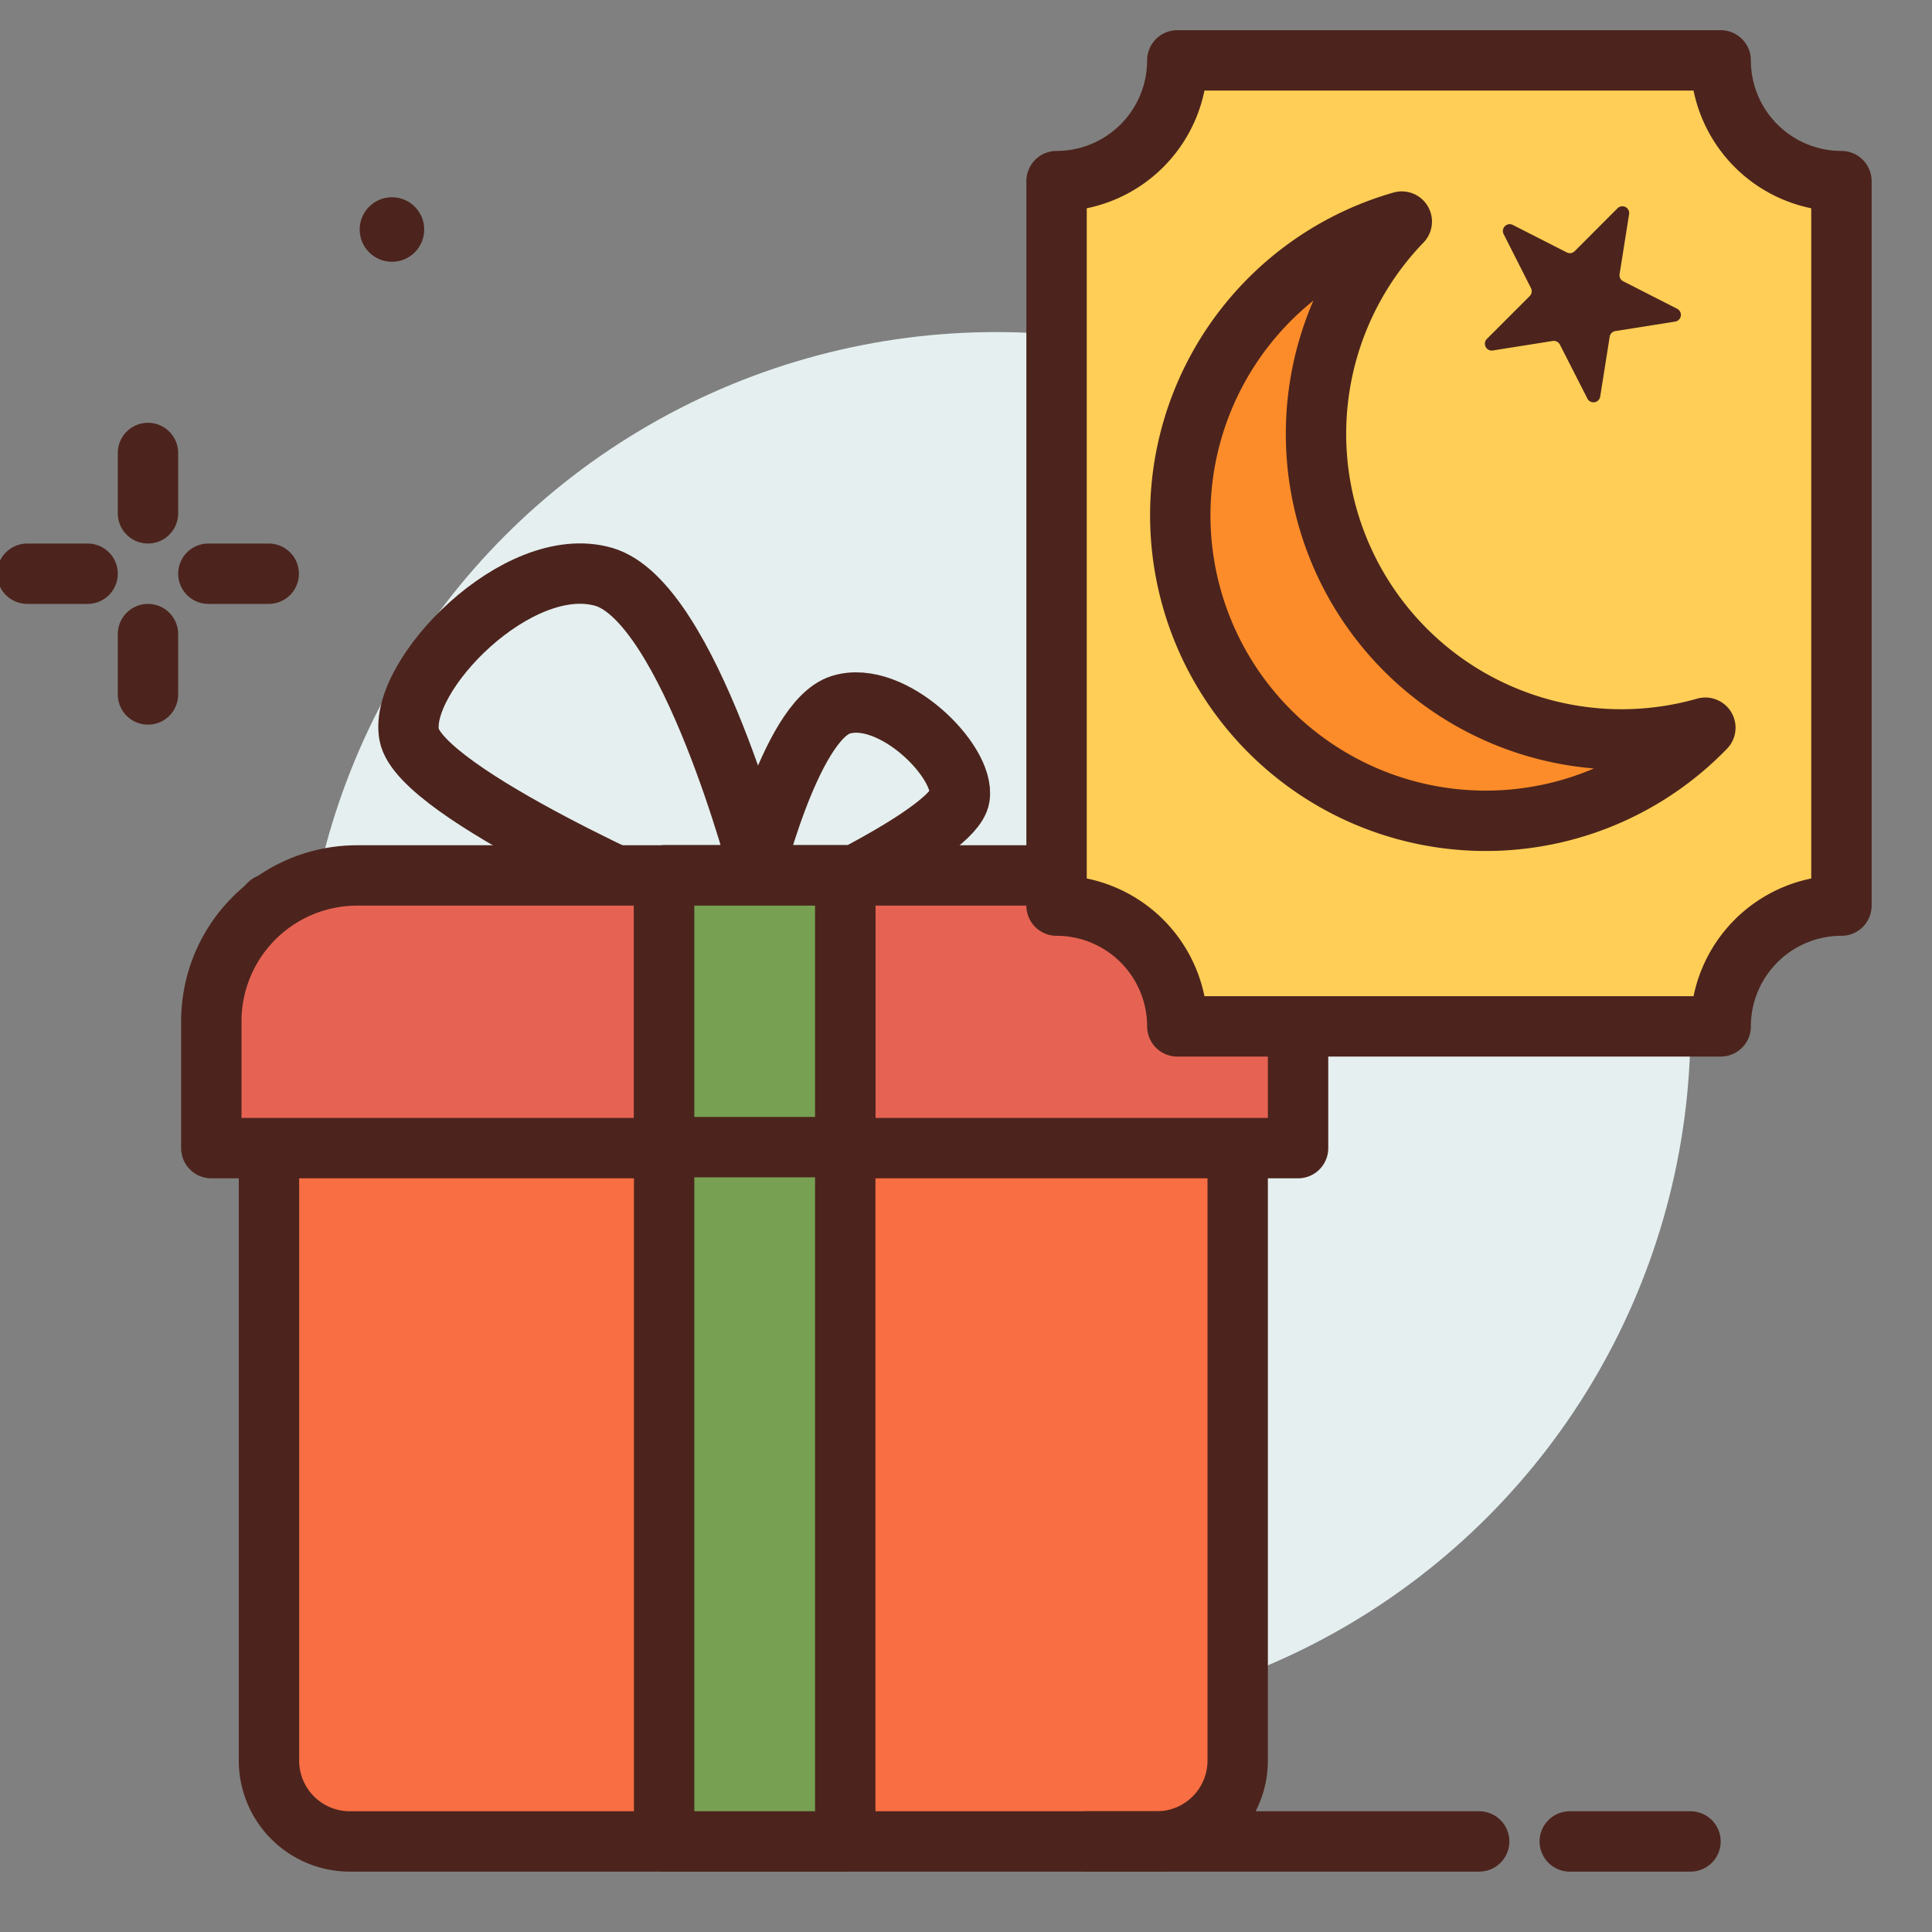 <?xml version="1.0" encoding="utf-8"?><!-- Скачано с сайта svg4.ru / Downloaded from svg4.ru -->
<svg width="800px" height="800px" viewBox="0 0 64 64" xmlns="http://www.w3.org/2000/svg">
<rect x="0" y="0" width="64" height="64" fill="#808080" stroke="none"/>
<title>gifts</title>
<g id="gifts">
<line x1="0.902" y1="19.005" x2="2.902" y2="19.005" style="fill:none;stroke:#4c241d;stroke-linecap:round;stroke-linejoin:round;stroke-width:2px"/>
<circle cx="33" cy="34" r="23" style="fill:#e5efef"/>
<line x1="4.902" y1="15.005" x2="4.902" y2="17.005" style="fill:none;stroke:#4c241d;stroke-linecap:round;stroke-linejoin:round;stroke-width:2px"/>
<line x1="4.902" y1="21.005" x2="4.902" y2="23.005" style="fill:none;stroke:#4c241d;stroke-linecap:round;stroke-linejoin:round;stroke-width:2px"/>
<line x1="6.902" y1="19.005" x2="8.902" y2="19.005" style="fill:none;stroke:#4c241d;stroke-linecap:round;stroke-linejoin:round;stroke-width:2px"/>
<circle cx="12.984" cy="7.603" r="1.069" style="fill:#4c241d"/>
<path d="M25.176,28.922s-2.338-9-5.183-9.815-6.8,3.279-6.439,5.232,9.139,5.716,9.139,5.716Z" style="fill:none;stroke:#4c241d;stroke-linecap:round;stroke-linejoin:round;stroke-width:2px"/>
<path d="M24.862,29.314s1.288-5.437,2.988-5.967,4.13,1.882,3.938,3.061-5.418,3.555-5.418,3.555Z" style="fill:none;stroke:#4c241d;stroke-linecap:round;stroke-linejoin:round;stroke-width:2px"/>
<path d="M8.91,29.947H41a0,0,0,0,1,0,0V58.322A2.678,2.678,0,0,1,38.322,61H11.588A2.678,2.678,0,0,1,8.91,58.322V29.947A0,0,0,0,1,8.91,29.947Z" style="fill:#f96e43;stroke:#4c241d;stroke-linecap:round;stroke-linejoin:round;stroke-width:2px"/>
<path d="M11.833,29H38.167A4.833,4.833,0,0,1,43,33.833v4.2a0,0,0,0,1,0,0H7a0,0,0,0,1,0,0v-4.2A4.833,4.833,0,0,1,11.833,29Z" style="fill:#e66353;stroke:#4c241d;stroke-linecap:round;stroke-linejoin:round;stroke-width:2px"/>
<rect x="22" y="29" width="6" height="32" style="fill:#77a052;stroke:#4c241d;stroke-linecap:round;stroke-linejoin:round;stroke-width:2px"/>
<rect x="22" y="29" width="6" height="9" style="fill:#77a052;stroke:#4c241d;stroke-linecap:round;stroke-linejoin:round;stroke-width:2px"/>
<path d="M57,2H39a4,4,0,0,1-4,4V30a4,4,0,0,1,4,4H57a4,4,0,0,1,4-4V6A4,4,0,0,1,57,2Z" style="fill:#ffce56;stroke:#4c241d;stroke-linecap:round;stroke-linejoin:round;stroke-width:2px"/>
<path d="M45.036,19.578a10.122,10.122,0,0,1,1.4-12.238A10.12,10.12,0,1,0,56.492,24.106,10.122,10.122,0,0,1,45.036,19.578Z" style="fill:#fc8c29;stroke:#4c241d;stroke-linecap:round;stroke-linejoin:round;stroke-width:2px"/>
<path d="M50.114,7.451l1.787.911a.227.227,0,0,0,.263-.042L53.582,6.9a.226.226,0,0,1,.383.2l-.314,1.981a.225.225,0,0,0,.121.237l1.787.911a.226.226,0,0,1-.067.424l-1.981.314a.225.225,0,0,0-.188.188l-.314,1.981a.226.226,0,0,1-.425.067l-.91-1.787a.228.228,0,0,0-.237-.121l-1.981.314a.226.226,0,0,1-.2-.383l1.418-1.418a.228.228,0,0,0,.042-.263L49.81,7.755A.226.226,0,0,1,50.114,7.451Z" style="fill:#4c241d"/>
<line x1="49" y1="61" x2="36" y2="61" style="fill:none;stroke:#4c241d;stroke-linecap:round;stroke-linejoin:round;stroke-width:2px"/>
<line x1="52" y1="61" x2="56" y2="61" style="fill:none;stroke:#4c241d;stroke-linecap:round;stroke-linejoin:round;stroke-width:2px"/>
</g>
</svg>